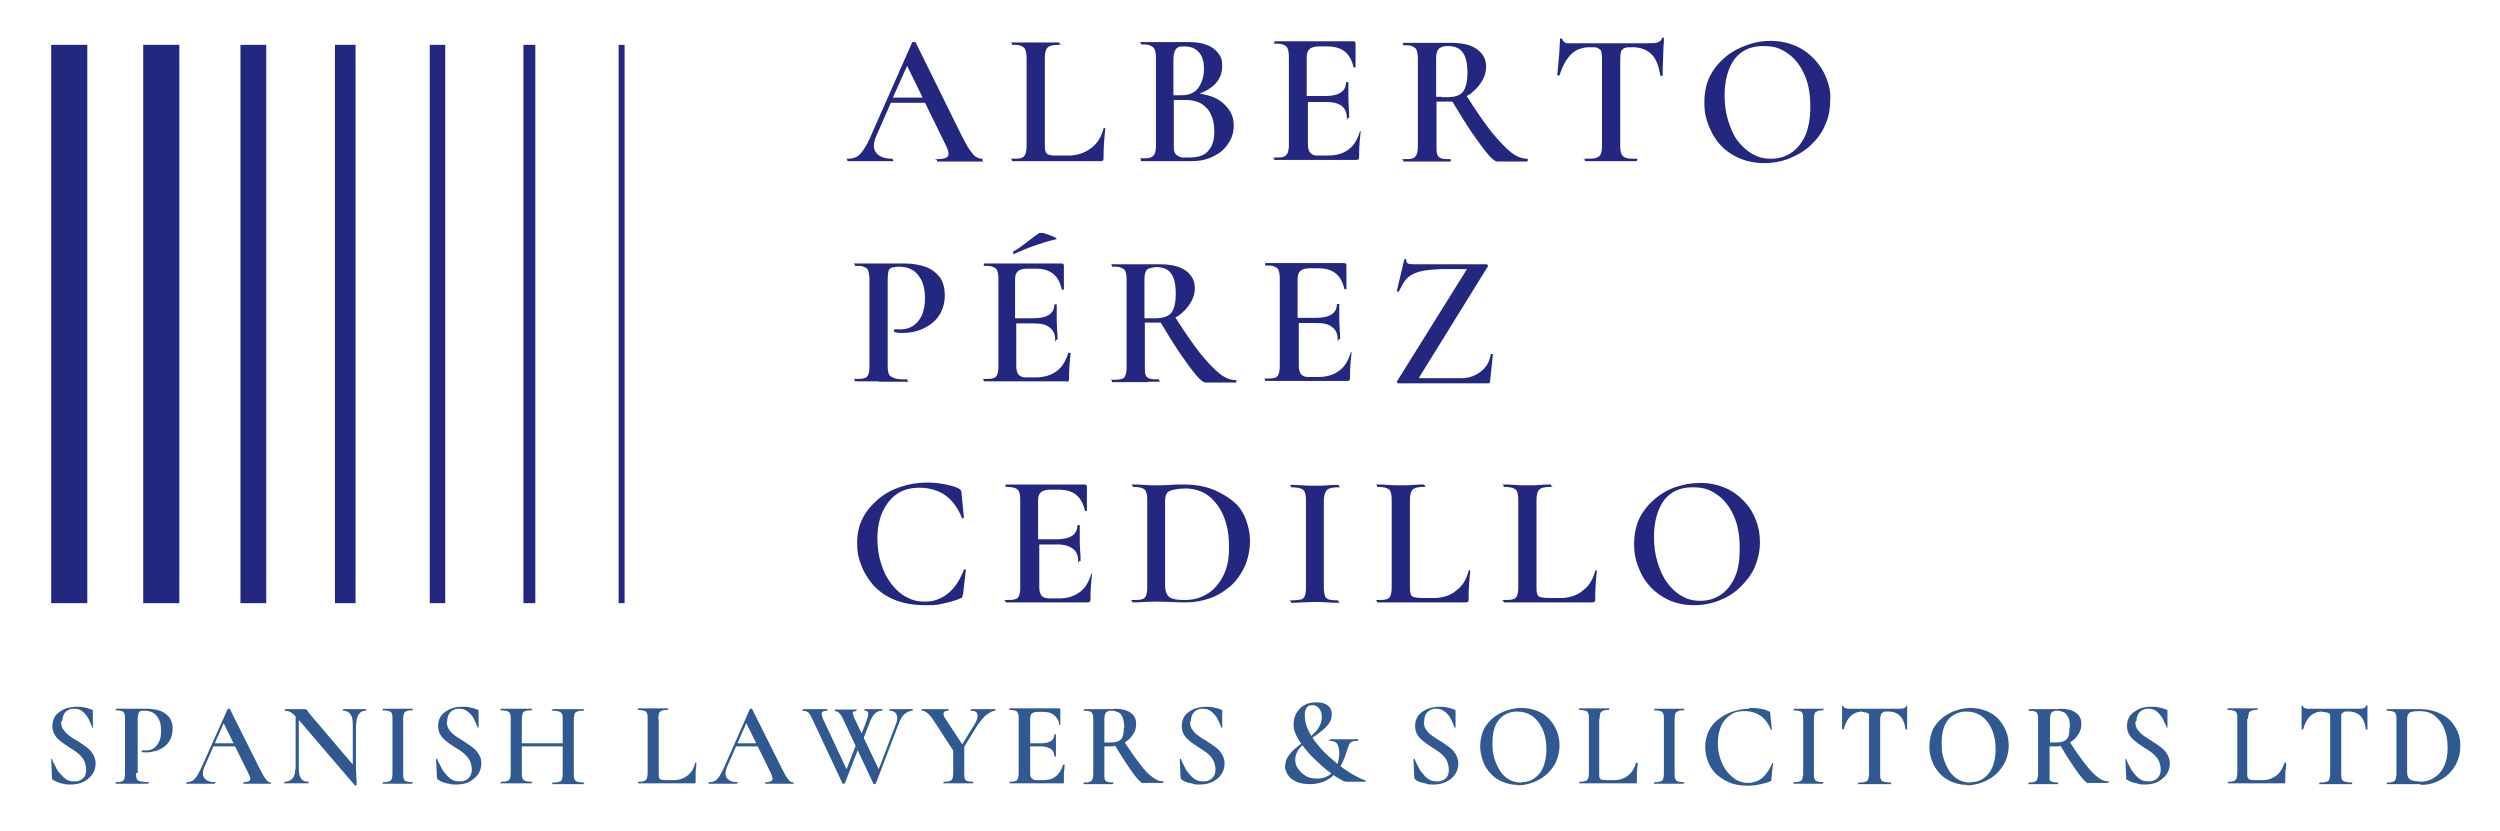 <?xml version="1.0" encoding="UTF-8"?> <svg xmlns="http://www.w3.org/2000/svg" id="Layer_1" viewBox="0 0 630 209.3"><defs><style>.cls-1{fill:#242780;}.cls-1,.cls-2,.cls-3{stroke-width:0px;}.cls-2{fill:#315991;}.cls-3{fill:#30598f;}</style></defs><path class="cls-1" d="M247.5,40c-.6,0-1.1-.2-1.6-.5s-1-1-1.6-1.8c-.6-.9-1.2-2.1-2-3.6l-11.6-23.5h-.8l-10.2,23.1c-.7,1.7-1.4,3-2,3.9s-1.2,1.6-1.8,1.9-1.4.5-2.2.5-.2,0-.2.3.1.3.2.3h11.1c.9,0,.2,0,.2-.3s-.1-.3-.2-.3c-1.9,0-3.2-.5-4-1.5s-.8-2.5.1-4.4l3.6-8.2h8.6l5.1,10.4c.8,1.5,1,2.5.7,3s-1.1.8-2.6.8-.2,0-.2.3.1.3.2.3h11.1c.9,0,.2,0,.2-.3s0-.4-.1-.4h0ZM225,24.6l3.6-8,3.9,8h-7.5Z"></path><path class="cls-1" d="M278.4,32.3h-.3c-.5,2.1-1.5,3.8-3.1,5s-3.5,1.9-5.7,1.9h-2.9c-.9,0-1.5,0-2-.2-.4,0-.8-.4-.9-.8-.2-.4-.2-1-.2-1.8V14.7c0-.9.1-1.6.3-2.1.2-.5.5-.8,1-1s1.3-.3,2.3-.3.1,0,.1-.3,0-.3-.1-.3h-11.8c-.8,0-.1,0-.1.3s0,.3.1.3c1,0,1.8,0,2.3.3s.9.5,1,1c.2.5.3,1.2.3,2.1v22c0,.9-.1,1.6-.3,2.1-.2.5-.5.8-1,1s-1.3.2-2.3.2-.1,0-.1.3,0,.3.1.3h22.3c.5,0,.7-.2.7-.7,0-1.2,0-2.5.1-3.8s.2-2.6.3-3.5c.1-.3.1-.4,0-.4h0l-.1.1Z"></path><path class="cls-1" d="M287.6,40.6h12.8c2,0,3.8-.4,5.4-1.2s2.8-1.8,3.7-3.2c.9-1.3,1.4-2.8,1.4-4.5s-.4-3-1.3-4.2-2-2.2-3.6-2.9c-1.1-.5-2.4-.8-3.7-1,1.5-.6,2.7-1.3,3.7-2.2,1.4-1.4,2-3,2-4.7s-.3-2.4-1-3.3-1.6-1.6-2.9-2.1-2.9-.7-4.8-.7h-11.7c-.8,0-.1,0-.1.3s0,.3.1.3c1,0,1.7,0,2.3.3.5.2.9.5,1.1,1s.3,1.2.3,2.1v22c0,.9-.1,1.6-.3,2.1-.2.5-.6.8-1.1,1s-1.3.2-2.3.2-.1,0-.1.3,0,.2,0,.2h0v.2s.1,0,.1,0ZM304.2,27.3c1.2,1.5,1.8,3.4,1.8,5.8s-.5,3.7-1.5,4.9c-1,1.2-2.6,1.7-4.9,1.7s-1.9,0-2.5-.3c-.5-.2-.9-.5-1.1-1-.2-.4-.2-1-.2-1.7v-11.5h2.9c2.5,0,4.3.7,5.5,2.2h0v-.1ZM296.1,12.8c.2-.4.4-.7.8-.9s.9-.2,1.5-.2c1.1,0,2.1.2,2.8.7.7.4,1.3,1.1,1.7,2,.4.9.5,1.9.5,3,0,1.8-.5,3.4-1.4,4.7s-2.4,1.9-4.3,1.9h-2v-9c0-1.1.2-1.8.4-2.2h0Z"></path><path class="cls-1" d="M343,33.1h-.3c-.6,2-1.5,3.6-2.9,4.6-1.3,1-3.1,1.5-5.2,1.5h-2.3c-.7,0-1.2,0-1.6-.3s-.7-.5-.8-.9c-.2-.4-.3-1-.3-1.6v-10.7h4.5c1.8,0,3.1.3,4,1s1.3,1.7,1.3,3,.1,0,.3,0h.3c0-.9,0-1.7-.1-2.5,0-.7-.1-1.5-.1-2.3v-4.2h-.6c0,1.1-.4,2-1.3,2.6s-2.2.9-4,.9h-4.6v-9.7c0-.7.1-1.2.3-1.6.2-.4.5-.7,1-.9s1.1-.3,1.9-.3h2c1.8,0,3.3.4,4.4,1.3s1.8,2.2,2.2,4h.5v-6.2c-.1-.3-.3-.4-.6-.4h-19.8s-.1,0-.1.3,0,.3.1.3c1,0,1.8,0,2.3.3s.9.5,1,1c.2.5.3,1.2.3,2.1v22c0,.9-.1,1.6-.3,2.1-.2.5-.5.8-1,1s-1.3.2-2.3.2-.1,0-.1.3,0,.3.1.3h20.6c.5,0,.7-.2.7-.7,0-1,0-2.2.1-3.4s.2-2.3.3-3.2c.4,0,.3,0,0,0h.1v.1Z"></path><path class="cls-1" d="M384.9,40.6s.1,0,.1-.3,0-.3-.1-.3c-1.3,0-2.7-.5-4.1-1.6s-3-2.8-4.9-5.1c-1.8-2.3-3.9-5.3-6.3-9.1.6-.3,1.2-.7,1.7-1.2,1-.8,1.7-1.8,2.3-2.8.6-1.1.9-2.2.9-3.4,0-1.9-.8-3.3-2.3-4.4s-3.7-1.6-6.5-1.6h-12c-.8,0-.1,0-.1.3s0,.3.1.3c1,0,1.8,0,2.3.3s.9.5,1,1c.2.5.3,1.2.3,2.1v22c0,.9-.1,1.6-.3,2.1-.2.5-.5.8-1,1s-1.3.2-2.3.2-.1,0-.1.3,0,.3.1.3h11.8s.1,0,.1-.3,0-.3-.1-.3c-1,0-1.8,0-2.3-.2s-.9-.5-1-1c-.2-.5-.2-1.2-.2-2.1v-11.2h4c1.8,3,3.4,5.6,4.9,7.8,1.6,2.3,2.9,4.1,4,5.4s1.9,1.9,2.4,1.9h7.6v-.1ZM363.3,24.4h-1.4v-9.5c0-.9.1-1.5.3-2,.2-.5.5-.8,1-1,.4-.2,1-.3,1.8-.3s1.8.2,2.5.6,1.3,1.1,1.7,2.1.6,2.4.6,4.2-.4,3.8-1.2,4.7-2.1,1.3-4,1.3h-1.3v-.1Z"></path><path class="cls-1" d="M412.6,40.3c0-.2,0-.3-.1-.3-1.2,0-2.1,0-2.7-.2s-1-.5-1.2-1-.3-1.2-.3-2.1V14.8c0-.8.1-1.4.2-1.8s.5-.7.9-.9,1.1-.2,2-.2c2,0,3.5.6,4.7,1.7s1.9,2.9,2.3,5.5h.6v-1.8c0-.8.1-1.7.1-2.7s.1-1.9.1-2.8c.1-.9.1-1.6.1-2.1s-.1-.2-.2-.2-.2,0-.3.2c-.2.5-.5.8-1.1,1s-1.5.2-2.6.2h-19.8c-.4,0-.8,0-1.1-.3s-.5-.4-.5-.7-.1-.2-.3-.2-.3,0-.3.2c0,.5,0,1.2-.1,2.1,0,.9-.1,1.8-.2,2.7s-.1,1.8-.2,2.5c-.1.8-.1,1.4-.2,1.8h.6c.7-2.3,1.7-4.1,2.9-5.3,1.2-1.2,2.8-1.8,4.7-1.8s1.5,0,2,.2c.4.2.7.4.9.8.1.4.2,1,.2,1.8v22c0,.9-.1,1.6-.3,2.1-.2.5-.6.8-1.2,1s-1.5.2-2.7.2-.1,0-.1.3,0,.3.1.3h13v-.3h.1Z"></path><path class="cls-1" d="M460.3,19.8c-.7-1.8-1.7-3.4-3-4.8-1.3-1.4-2.9-2.6-4.7-3.4-1.9-.8-4-1.3-6.3-1.3s-3.9.3-5.9,1-3.8,1.6-5.4,2.9-3,2.9-4,4.8c-1,1.9-1.5,4.2-1.5,6.8s.4,4.1,1.1,5.9c.7,1.8,1.7,3.5,3,4.9,1.3,1.4,2.9,2.5,4.8,3.3s3.9,1.2,6.2,1.2,4.4-.4,6.4-1.2,3.8-1.9,5.3-3.3,2.8-3.1,3.6-5c.9-1.9,1.3-4,1.3-6.2.2-1.9-.2-3.7-.9-5.6h0ZM455,34c-.9,2-2.1,3.5-3.6,4.5s-3.2,1.5-5.1,1.5-3.3-.4-4.7-1.2-2.6-1.9-3.7-3.3-1.8-3.2-2.4-5.1-.9-4.1-.9-6.3c0-3.9.9-7,2.5-9.2,1.7-2.2,4.1-3.3,7.2-3.3s4.6.7,6.4,2,3.1,3.1,4.1,5.4c1,2.3,1.4,4.9,1.4,7.8s-.4,5.2-1.2,7.2h0Z"></path><path class="cls-1" d="M221.4,96.2h7.2c1,0,.1,0,.1-.3s-.1-.3-.1-.3c-1.4,0-2.5,0-3.2-.3s-1.2-.5-1.4-1-.3-1.2-.3-2.2v-21.8c0-.9.1-1.6.2-2s.4-.7.9-.9c.4,0,1-.2,1.7-.2,1.4,0,2.6.3,3.5.9,1,.6,1.7,1.5,2.3,2.7.5,1.2.8,2.6.8,4.3s-.3,3.2-.8,4.4c-.6,1.2-1.3,2-2.2,2.6s-1.9.9-2.9.9-.5,0-.8,0h-.9c-.3,0-.2,0-.2.3s0,.3.1.4c.4,0,.8.2,1.2.2h1.1c1.2,0,2.5-.2,3.7-.6s2.4-1,3.4-1.8c1-.8,1.9-1.8,2.4-3,.6-1.2.9-2.6.9-4.3-.1-1.9-.5-3.4-1.4-4.5s-2.1-2-3.6-2.5-3.2-.8-5.2-.8h-12.4c-.8,0-.1,0-.1.3s.1.3.1.3c1.1,0,1.8,0,2.3.3.5.2.9.5,1,.9s.3,1.2.3,2.1v22c0,.9-.1,1.6-.3,2.1s-.5.8-1,.9c-.5.2-1.3.2-2.3.2s-.1,0-.1.3.1.3.1.3h5.9v.1Z"></path><path class="cls-1" d="M255.5,64c1.6-.7,3.2-1.4,4.9-2s3.5-1.2,5.7-1.7c.3,0,.2-.2-.1-.4-.4-.2-.8-.4-1.4-.6s-1.2-.4-1.7-.6h-1c-1,.7-2.1,1.5-3.1,2.3s-2.2,1.7-3.5,2.4v.3c.1.3.1.4.2.4h0v-.1Z"></path><path class="cls-1" d="M269.4,95.5c0-1.1,0-2.2.1-3.4s.2-2.3.3-3.2h-.6c-.6,2-1.5,3.6-2.9,4.6-1.3,1-3.1,1.6-5.2,1.6h-2.3c-.7,0-1.2,0-1.6-.3-.4-.2-.7-.5-.8-.9-.2-.4-.3-1-.3-1.6v-10.8h4.5c1.8,0,3.1.3,4,1.1.9.7,1.3,1.7,1.3,3s.1,0,.3,0h.3c0-.9,0-1.7-.1-2.4,0-.7-.1-1.5-.1-2.3v-4.2h-.6c0,1.1-.4,2-1.3,2.6s-2.2.9-4,.9h-4.6v-9.7c0-.7.1-1.2.3-1.6.2-.4.5-.7,1-.9.5-.2,1.1-.3,1.9-.3h2c1.8,0,3.3.4,4.4,1.3s1.8,2.2,2.2,4h.5v-6.2c-.1-.3-.3-.4-.6-.4h-19.5s-.1.1-.1.3,0,.3.1.3c1,0,1.8,0,2.3.3.5.2.9.5,1,.9.2.5.3,1.2.3,2.1v22c0,.9-.1,1.6-.3,2.1-.2.5-.5.8-1,.9-.5.2-1.3.2-2.3.2s-.1,0-.1.3,0,.3.1.3h20.6c.5.2.8,0,.8-.6h0Z"></path><path class="cls-1" d="M289.3,96.2h2.7c.8,0,.1,0,.1-.3s0-.3-.1-.3c-1,0-1.8,0-2.3-.2s-.9-.5-1-.9c-.2-.5-.2-1.2-.2-2.1v-11.1h4c1.8,3,3.4,5.6,4.9,7.8,1.6,2.3,2.9,4.1,4,5.4s1.9,1.9,2.4,1.9h7.7s.1-.1.1-.3,0-.3-.1-.3c-1.3,0-2.7-.5-4.1-1.6s-3-2.8-4.9-5.1c-1.8-2.3-3.9-5.3-6.3-9.1.6-.3,1.2-.7,1.7-1.2,1-.8,1.7-1.8,2.3-2.8.6-1.1.9-2.2.9-3.4,0-1.9-.8-3.3-2.3-4.4s-3.7-1.6-6.5-1.6h-12c-.8,0-.1,0-.1.3s0,.3.1.3c1,0,1.8,0,2.3.3.5.2.9.5,1,.9.2.5.3,1.2.3,2.1v22c0,.9-.1,1.6-.3,2.1-.2.5-.5.8-1,.9-.5.2-1.3.2-2.3.2s-.1,0-.1.3,0,.3.1.3h9v-.1ZM288.4,70.5c0-.9.1-1.5.3-2,.2-.5.5-.8,1-.9s1-.3,1.8-.3,1.8.2,2.5.6,1.3,1.1,1.7,2.1.6,2.4.6,4.2-.4,3.8-1.2,4.7-2.1,1.3-4,1.3-.8,0-1.3,0h-1.4v-9.5h0s0-.2,0-.2Z"></path><path class="cls-1" d="M340.7,88.8h-.3c-.6,2-1.5,3.6-2.9,4.6-1.3,1-3.1,1.6-5.2,1.6h-2.3c-.7,0-1.2,0-1.6-.3-.4-.2-.7-.5-.8-.9-.2-.4-.3-1-.3-1.6v-10.8h4.5c1.8,0,3.1.3,4,1.1.9.7,1.3,1.7,1.3,3s.1,0,.3,0h.3c0-.9,0-1.7-.1-2.4,0-.7-.1-1.5-.1-2.3v-4.2h-.6c0,1.1-.4,2-1.3,2.6s-2.2.9-4,.9h-4.6v-9.7c0-.7.1-1.2.3-1.6.2-.4.5-.7,1-.9.5-.2,1.1-.3,1.9-.3h2c1.8,0,3.3.4,4.4,1.3s1.8,2.2,2.2,4h.5v-6.2c-.1-.3-.3-.4-.6-.4h-19.8s-.1,0-.1.3,0,.3.1.3c1,0,1.8,0,2.3.3.5.2.9.5,1,.9.2.5.3,1.2.3,2.1v22c0,.9-.1,1.6-.3,2.1-.2.5-.5.8-1,.9-.5.2-1.3.2-2.3.2s-.1,0-.1.3,0,.3.1.3h20.6c.5,0,.7-.2.7-.7,0-1.1,0-2.2.1-3.4s.2-2.3.3-3.2c.4,0,.3,0,.1,0h0v.1Z"></path><path class="cls-1" d="M376,89.2h-.3c-.2,1.2-.6,2.3-1.3,3.2-.7.9-1.6,1.6-2.6,2.1s-2.2.8-3.4.8h-10.8s0-.2.1-.3l17.2-27.8c.1,0,.1-.2,0-.4-.1-.2-.2-.2-.4-.2h-17.4c-1.2,0-2,0-2.3-.2-.4-.2-.5-.5-.4-1.1h-.5l-1.9,8,.2.2h.3c.5-1.1,1-2,1.5-2.7s1.2-1.3,2-1.7,1.7-.7,2.9-.9,2.6-.3,4.3-.4h6c2.3,0,.4,0,.4,0,0,0,0,.2-.1.3l-17.4,27.9c-.1,0-.1.3,0,.4s.2.2.3.2h22.7c.2,0,.3,0,.3-.2s.1-.2.1-.3l.7-6.6c0-.2,0-.3-.2-.3h0Z"></path><path class="cls-1" d="M243.2,143.5c-.2-.1-.3,0-.3.1-1.1,2.8-2.5,4.8-4.2,6.1s-3.5,1.9-5.6,1.9-3.3-.4-4.8-1.2-2.7-2-3.8-3.4c-1.1-1.5-1.9-3.1-2.5-5.1-.6-1.9-.9-4-.9-6.2s.4-4.8,1.3-6.7,2-3.4,3.6-4.5,3.5-1.6,5.7-1.6,4.7.6,6.5,1.9c1.8,1.3,3.2,3.2,4.2,5.7.1.1.2.2.3.1s.2-.1.2-.2l-.6-6.2c0-.4-.1-.6-.2-.7-.1-.1-.3-.3-.5-.4-.9-.5-2.2-.8-3.7-1.1s-3-.4-4.4-.4c-2.3,0-4.5.4-6.6,1.1s-4,1.7-5.6,3.1-3,2.9-3.9,4.8c-1,1.9-1.4,4-1.4,6.3s.3,3.6,1,5.4c.6,1.8,1.7,3.5,3,5.1,1.4,1.5,3.1,2.8,5.3,3.7s4.8,1.4,7.9,1.4,2.9-.1,4.4-.4c1.5-.3,3-.7,4.4-1.3.3-.1.5-.2.5-.4s.1-.4.2-.7l.7-6.1s0-.1-.2-.1h0Z"></path><path class="cls-1" d="M275.3,144.5c-.2,0-.3,0-.3.1-.6,2-1.5,3.6-2.9,4.6-1.3,1-3.1,1.6-5.2,1.6h-2.3c-.7,0-1.2-.1-1.6-.3s-.7-.5-.8-.9c-.2-.4-.3-1-.3-1.6v-10.8h4.5c1.8,0,3.1.4,4,1.1s1.3,1.7,1.3,3,.1.1.3.1.3,0,.3-.1c0-.9,0-1.7-.1-2.4,0-.7-.1-1.5-.1-2.3v-4.2c0-.1-.1-.1-.3-.1s-.3.1-.3.1c0,1.1-.4,2-1.3,2.6s-2.2.9-4,.9h-4.6v-9.7c0-.7.1-1.2.3-1.6s.5-.7,1-.9,1.1-.3,1.9-.3h2c1.8,0,3.3.4,4.4,1.3,1.1.9,1.8,2.2,2.2,4,.1.1.2.1.3.1.2,0,.2-.1.2-.1v-6.2c-.1-.3-.3-.4-.6-.4h-19.8c-.1,0-.1.1-.1.3s0,.3.1.3c1,0,1.8.1,2.3.3s.9.5,1,.9c.2.5.3,1.1.3,2.1v22c0,.9-.1,1.6-.3,2.1-.2.5-.5.8-1,.9-.5.2-1.3.2-2.3.2s-.1.1-.1.3,0,.3.1.3h20.6c.5,0,.7-.2.7-.7,0-1.1,0-2.2.1-3.4s.2-2.3.3-3.2q.13,0,0,0h.1Z"></path><path class="cls-1" d="M307.1,124c-2.5-1.3-5.4-1.9-8.7-1.9s-2,0-3.4.1c-1.3.1-2.5.1-3.6.1s-2.2,0-3.2-.1-1.9-.1-2.7-.1-.1.1-.1.3,0,.3.1.3c1,0,1.8.1,2.3.3s.9.5,1,.9c.2.5.3,1.1.3,2.1v22c0,.9-.1,1.6-.3,2.1-.2.5-.5.8-1,.9-.5.2-1.3.2-2.4.2s-.1.1-.1.3,0,.3.1.3c.8,0,1.7,0,2.7-.1,1,0,2.1-.1,3.2-.1s2.6.1,4,.1c1.5.1,2.7.1,3.7.1,2.1,0,4.1-.4,6.1-1.1,1.9-.7,3.6-1.8,5.1-3.1,1.5-1.4,2.6-3,3.5-4.9.8-1.9,1.3-4.1,1.3-6.4s-.7-5.2-2-7.4-3.4-3.6-5.9-4.9h0ZM308.3,145c-1,2-2.3,3.6-4,4.6-1.7,1.1-3.6,1.6-5.8,1.6s-3.4-.3-4-.9-.9-1.5-.9-2.7v-21.4c0-1.3.4-2.2,1.2-2.5s2.1-.6,4-.6,4.2.6,5.8,1.9c1.6,1.3,2.9,3,3.8,5.2s1.3,4.7,1.3,7.4c.1,2.9-.4,5.4-1.4,7.4h0Z"></path><path class="cls-1" d="M334,124.1c.2-.5.5-.8,1-1s1.3-.3,2.3-.3.1-.1.1-.3,0-.3-.1-.3c-.8,0-1.7,0-2.7.1s-2.1.1-3.3.1-2.2,0-3.2-.1-1.9-.1-2.7-.1-.1.1-.1.3,0,.3.1.3c1,0,1.8.1,2.4.3.5.2.9.5,1,.9.2.5.3,1.1.3,2.1v22c0,.9-.1,1.6-.3,2.1-.2.5-.5.8-1.1.9s-1.3.2-2.3.2-.1.1-.1.3,0,.3.1.3c.8,0,1.7,0,2.7-.1,1,0,2-.1,3.2-.1s2.2,0,3.2.1,1.9.1,2.7.1.1-.1.1-.3,0-.3-.1-.3c-1,0-1.8-.1-2.3-.2-.5-.2-.9-.5-1-.9s-.3-1.2-.3-2.1v-21.9c0-1,.2-1.7.4-2.1h0Z"></path><path class="cls-1" d="M370.4,143.7c-.1,0-.2,0-.3.1-.5,2.1-1.5,3.8-3.1,5-1.5,1.3-3.5,1.9-5.7,1.9h-2.9c-.9,0-1.5-.1-2-.2s-.8-.4-.9-.8c-.2-.4-.2-1-.2-1.8v-21.8c0-.9.1-1.6.3-2.1.2-.5.5-.8,1-1s1.3-.3,2.3-.3.1-.1.1-.3,0-.3-.1-.3c-.8,0-1.6,0-2.6.1s-2.1.1-3.3.1-2.2,0-3.2-.1-1.9-.1-2.7-.1-.1.1-.1.3,0,.3.1.3c1,0,1.8.1,2.3.3s.9.5,1,.9c.2.5.3,1.1.3,2.1v22c0,.9-.1,1.6-.3,2.1-.2.5-.5.8-1,.9-.5.2-1.3.2-2.3.2s-.1.1-.1.3,0,.3.1.3h22.3c.5,0,.7-.2.7-.7,0-1.2,0-2.4.1-3.8s.2-2.6.3-3.5c.1,0,0,0,0,0h0l-.1-.1Z"></path><path class="cls-1" d="M402.3,143.7c-.1,0-.2,0-.3.1-.5,2.1-1.5,3.8-3.1,5-1.5,1.3-3.5,1.9-5.7,1.9h-2.9c-.9,0-1.5-.1-2-.2s-.8-.4-.9-.8c-.2-.4-.2-1-.2-1.8v-21.8c0-.9.1-1.6.3-2.1.2-.5.5-.8,1-1s1.3-.3,2.3-.3.1-.1.1-.3,0-.3-.1-.3c-.8,0-1.6,0-2.6.1s-2.1.1-3.3.1-2.2,0-3.2-.1-1.9-.1-2.7-.1-.1.1-.1.3,0,.3.1.3c1,0,1.8.1,2.3.3s.9.5,1,.9c.2.5.3,1.1.3,2.1v22c0,.9-.1,1.6-.3,2.1-.2.5-.5.8-1,.9-.5.2-1.3.2-2.3.2s-.1.1-.1.3,0,.3.1.3h22.3c.5,0,.7-.2.7-.7,0-1.2,0-2.4.1-3.8s.2-2.6.3-3.5h0l-.1-.1Z"></path><path class="cls-1" d="M439.6,126.4c-1.3-1.4-2.9-2.6-4.7-3.4-1.9-.8-4-1.3-6.3-1.3s-3.9.3-5.9.9c-2,.6-3.8,1.6-5.4,2.9s-3,2.9-4,4.8c-1,1.9-1.5,4.2-1.5,6.8s.4,4.1,1.1,5.9c.7,1.9,1.7,3.5,3,4.9s2.9,2.5,4.8,3.4c1.9.8,3.9,1.2,6.2,1.2s4.4-.4,6.4-1.2,3.8-1.9,5.3-3.4,2.8-3.1,3.6-5,1.3-4,1.3-6.2-.3-3.8-1-5.6c-.6-1.7-1.6-3.3-2.9-4.7h0ZM437.2,145.4c-.9,2-2.1,3.5-3.6,4.5s-3.2,1.5-5.1,1.5-3.3-.4-4.7-1.2-2.6-1.9-3.7-3.4-1.8-3.2-2.4-5.1-.9-4.1-.9-6.4c0-3.9.9-6.9,2.5-9.2,1.7-2.2,4.1-3.3,7.2-3.3s4.6.7,6.4,2,3.1,3.1,4.1,5.4c1,2.3,1.4,4.9,1.4,7.9s-.3,5.3-1.2,7.3h0Z"></path><rect class="cls-1" x="155.9" y="11.3" width="1.5" height="140.7"></rect><rect class="cls-1" x="108.3" y="11.3" width="3.9" height="140.7"></rect><rect class="cls-1" x="131.9" y="11.3" width="3" height="140.7"></rect><rect class="cls-1" x="60.6" y="11.3" width="6.5" height="140.7"></rect><rect class="cls-1" x="84.4" y="11.3" width="5.2" height="140.7"></rect><rect class="cls-1" x="12.9" y="11.3" width="9.1" height="140.7"></rect><rect class="cls-1" x="36.1" y="11.3" width="9.1" height="140.7"></rect><path class="cls-2" d="M15.4,181.9c0,.8.2,1.5.6,2,.4.6.9,1.1,1.5,1.5.6.5,1.3.9,2,1.3.8.5,1.5,1,2.2,1.5s1.3,1.1,1.7,1.8.7,1.5.7,2.4-.3,2-.8,2.7-1.3,1.4-2.2,1.9c-1,.5-2.1.7-3.3.7s-1.1,0-1.7-.2c-.6,0-1.1-.2-1.6-.4s-.9-.4-1.2-.6c0,0,0-.1-.2-.2v-.4l-.2-4.5v-.2s.2,0,.2.1c.2.6.5,1.2.9,1.9.3.7.7,1.3,1.2,1.8s.9,1,1.5,1.4,1.2.5,2,.5,1,0,1.5-.3c.5-.2.8-.5,1.1-.9.3-.5.4-1.1.4-1.8s-.2-1.7-.6-2.4-1-1.3-1.6-1.8c-.7-.5-1.4-1-2.1-1.4-.7-.5-1.4-.9-2-1.4s-1.2-1-1.6-1.7c-.4-.6-.6-1.4-.6-2.3s.3-2,.9-2.7,1.4-1.2,2.3-1.6c.9-.3,1.9-.5,2.9-.5s1.3,0,2,.2c.7.1,1.3.3,1.7.5.2,0,.3.1.4.2v4.3h0c0,.1-.2.1-.2.1,0-.3-.2-.7-.4-1.2s-.5-1.1-.8-1.6c-.4-.5-.8-1-1.3-1.4s-1.2-.6-2-.6-1.1.1-1.6.4c-.4.2-.8.6-1,1s-.4,1-.4,1.6l-.3.3h0Z"></path><path class="cls-2" d="M34.3,194.9c0,.6,0,1.1.2,1.4,0,.3.4.5.9.6s1.1.2,2,.2,0,0,0,.2v.2h-8.2c-.5,0,0,0,0-.2v-.2c.7,0,1.1,0,1.5-.2.3,0,.5-.3.6-.6s.2-.7.2-1.3v-13.9c0-.6,0-1-.2-1.3,0-.3-.3-.5-.6-.6s-.8-.2-1.5-.2,0,0,0-.2v-.2h7.8c1.2,0,2.3.2,3.3.5.9.3,1.7.9,2.3,1.6.6.7.9,1.7.9,2.8s-.2,1.9-.5,2.7c-.4.8-.9,1.4-1.5,1.9-.7.5-1.4.9-2.1,1.1-.8.2-1.6.4-2.3.4h-.7c-.2,0-.5,0-.7-.1v-.2c0-.13.07-.2.2-.2h1c.7,0,1.3-.2,1.8-.5.6-.4,1-.9,1.4-1.7s.5-1.7.5-2.8-.2-2-.5-2.7-.8-1.3-1.4-1.7c-.6-.4-1.4-.6-2.2-.6s-.8,0-1.1.1-.4.3-.5.6-.2.7-.2,1.3v13.7h-.4v.1Z"></path><path class="cls-2" d="M68.3,197.1v.4h-6.9c-.6,0,0,0,0-.2v-.2c.9,0,1.4-.2,1.6-.5s0-.9-.5-1.9l-6.3-12.8,1.2-2-5.9,13.4c-.5,1.2-.5,2.1,0,2.8.5.6,1.3,1,2.5,1s.2,0,.2.2,0,.2-.2.2h-7c-.7,0,0,0,0-.2v-.2c.5,0,1-.1,1.4-.3s.8-.6,1.2-1.2c.4-.6.8-1.4,1.3-2.5l6.5-14.5h.3c.13,0,.2,0,.2,0l7.4,14.8c.5,1,.9,1.7,1.2,2.3.4.6.7.9,1,1.2s.7.3,1,.3h-.2v-.1ZM53.5,188.1l.5-.8h6.2l.2.8s-6.9,0-6.9,0Z"></path><path class="cls-2" d="M89.7,197.9h0c0,.1-.2.1-.2.1l-14.4-16.8c-.7-.8-1.3-1.4-1.8-1.7s-1-.4-1.5-.4,0,0,0-.2v-.2h5c.2,0,.5.1.6.3s.4.6.9,1.2l11.4,13.4.2,4.2h0l-.2.1ZM74.5,193.8v-14.4h.8v14.4c0,1.1.2,1.9.6,2.4.4.6,1,.8,1.8.8s0,0,0,.2v.2h-6c-.5,0,0,0,0-.2v-.2c.9,0,1.5-.3,2-.8.5-.6.7-1.4.7-2.4h.1ZM89.7,182.4v15.5l-.8-.9v-14.6c0-1.1-.2-1.9-.6-2.4-.4-.6-1-.9-1.8-.9s0,0,0-.2v-.2h5.7c.4,0,0,0,0,.2v.2c-.8,0-1.4.3-1.8.9-.4.6-.6,1.4-.6,2.4h-.1Z"></path><path class="cls-2" d="M101.6,195c0,.6,0,1,.2,1.3,0,.3.3.5.6.6.3.1.8.2,1.5.2s0,0,0,.2v.2h-7.4c-.5,0,0,0,0-.2v-.2c.6,0,1.1,0,1.5-.2.3,0,.6-.3.7-.6s.2-.7.2-1.3v-13.9c0-.6,0-1-.2-1.3,0-.3-.3-.5-.7-.6s-.8-.2-1.5-.2,0,0,0-.2v-.2h7.5c.5,0,0,0,0,.2v.2c-.6,0-1.1,0-1.5.2-.3.1-.6.3-.7.6s-.2.7-.2,1.3v13.8h0v.1Z"></path><path class="cls-2" d="M112.6,181.9c0,.8.2,1.5.6,2,.4.6.9,1.1,1.5,1.5s1.3.9,2,1.3c.8.5,1.5,1,2.2,1.5s1.3,1.1,1.7,1.8c.5.7.7,1.5.7,2.4s-.3,2-.8,2.7-1.3,1.4-2.2,1.9c-1,.5-2.1.7-3.3.7s-1.1,0-1.7-.2c-.6,0-1.1-.2-1.7-.4-.5-.2-.9-.4-1.2-.6l-.2-.2s0-.2-.1-.4l-.2-4.5s0-.2.1-.2.2,0,.2.1c.2.6.5,1.2.9,1.9.3.7.7,1.3,1.2,1.8.4.6.9,1,1.5,1.4s1.2.5,2,.5,1,0,1.5-.3c.5-.2.8-.5,1.1-.9.3-.5.5-1.1.5-1.8s-.2-1.7-.6-2.4c-.4-.7-1-1.3-1.6-1.8-.7-.5-1.3-1-2.1-1.4-.7-.5-1.4-.9-2-1.4s-1.2-1-1.6-1.7c-.4-.6-.6-1.4-.6-2.3s.3-2,.9-2.7,1.4-1.2,2.3-1.6,1.9-.5,2.9-.5,1.3,0,2,.2c.7.1,1.3.3,1.7.5.2,0,.3.1.4.2v4.3h0c0,.1-.2.1-.2.1-.1-.3-.3-.7-.5-1.2s-.5-1.1-.8-1.6c-.4-.5-.8-1-1.4-1.4-.5-.4-1.2-.6-2-.6s-1.1.1-1.6.4c-.4.2-.8.6-1,1s-.4,1-.4,1.6v.3h-.1Z"></path><path class="cls-2" d="M128.7,195v-13.9c0-.6,0-1-.2-1.3-.1-.3-.4-.5-.7-.6s-.9-.2-1.6-.2,0,0,0-.2v-.2h7.8c.6,0,0,0,0,.2v.2c-.7,0-1.3,0-1.6.2-.4.1-.6.3-.7.6s-.2.7-.2,1.3v13.8c0,.6,0,1,.2,1.3.1.3.4.5.7.6.4.1.9.2,1.6.2s0,0,0,.2v.2h-7.8c-.5,0,0,0,0-.2v-.2c.7,0,1.2,0,1.6-.2.3,0,.6-.3.7-.6.1-.3.2-.7.2-1.3h0v.1ZM130,188.1v-.8h13.1v.8h-13.1ZM141.8,181.2c0-.6,0-1-.2-1.3-.1-.3-.4-.5-.7-.6s-.9-.2-1.7-.2,0,0,0-.2v-.2h7.9c.5,0,0,0,0,.2v.2c-.7,0-1.2,0-1.6.2-.4.1-.6.3-.7.6-.1.3-.2.7-.2,1.3v13.9c0,.6,0,1,.2,1.3.1.3.4.5.7.6s.9.2,1.6.2,0,0,0,.2v.2h-7.9c-.5,0,0,0,0-.2v-.2c.7,0,1.3,0,1.7-.2.4,0,.6-.3.7-.6.1-.3.2-.7.2-1.3v-13.8h0v-.1Z"></path><path class="cls-2" d="M166,181.2v13.7c0,.5,0,.9.1,1.1,0,.3.3.4.6.5.3,0,.7.1,1.2.1h1.8c1.4,0,2.6-.4,3.6-1.2s1.6-1.9,1.9-3.2h.2s.1,0,.1.1c0,.6-.1,1.4-.2,2.2v2.4c0,.7-.1.5-.5.5h-14v-.4c.6,0,1.1,0,1.5-.2.3,0,.5-.3.7-.6.1-.3.2-.7.2-1.3v-13.9c0-.6,0-1-.2-1.3-.1-.3-.3-.5-.7-.6s-.8-.2-1.5-.2,0,0,0-.2v-.2h7.5c.5,0,0,0,0,.2v.2c-.6,0-1.1,0-1.5.2s-.6.3-.7.6c-.1.3-.2.7-.2,1.3v.2h.1Z"></path><path class="cls-2" d="M199.9,197.1s.1,0,.1.2,0,.2-.1.2h-6.9c-.6,0-.1,0-.1-.2s0-.2.1-.2c.9,0,1.4-.2,1.6-.5.2-.3,0-.9-.4-1.9l-6.3-12.8,1.2-2-5.9,13.4c-.5,1.2-.5,2.1,0,2.8.5.6,1.3,1,2.5,1s.1,0,.1.2,0,.2-.1.2h-7c-.7,0-.1,0-.1-.2s0-.2.1-.2c.5,0,1-.1,1.4-.3s.8-.6,1.2-1.2c.4-.6.8-1.4,1.3-2.5l6.4-14.5h.5l7.4,14.8c.5,1,.9,1.7,1.2,2.3.4.6.7.9,1,1.2.3.2.7.3,1,.3h-.2v-.1ZM185,188.1l.4-.8h6.2l.2.8h-6.8,0Z"></path><path class="cls-2" d="M216.7,187.6l-3.8,9.8s-.1.1-.3.1-.3,0-.3-.1l-7.6-16.2c-.3-.6-.5-1-.7-1.3s-.4-.5-.7-.6-.6-.2-1-.2,0,0,0-.2v-.2h6.2c.3,0,0,0,0,.2v.2c-.8,0-1.3.2-1.4.5-.1.3,0,1,.5,2l6,12.8-1.2,1.9,3.6-9.4.5.8h.2v-.1ZM230,178.7v.4c-.7,0-1.4.3-2,.8s-1.1,1.3-1.5,2.4l-5.8,15.2s-.1.1-.3.1-.3,0-.3-.1l-7.6-16.2c-.3-.7-.6-1.2-1-1.6s-.7-.5-1.1-.5,0,0,0-.2v-.2h5.4c.4,0,0,0,0,.2v.2c-.6,0-.9.1-.9.4s.2,1,.7,2l6.1,12.8-1.2,1.9,5.3-13.9c.4-1,.4-1.8.1-2.4-.3-.6-.9-.9-1.7-.9s0,0,0-.2v-.2h6-.2ZM216.4,186.8l1.8-4.7c.4-1.1.6-1.8.6-2.3s-.4-.7-.9-.7,0,0,0-.2v-.2h4.4c.5,0,0,0,0,.2v.2c-.7,0-1.3.2-1.8.7s-1,1.3-1.4,2.4l-2.1,5.4-.5-.8h-.1Z"></path><path class="cls-2" d="M240.3,189.3l-4.8-7.4c-.7-1.1-1.3-1.8-1.8-2.2s-.9-.6-1.4-.6,0,0,0-.2v-.2h6.7c.3,0,0,0,0,.2v.2c-.7,0-1.1.2-1.2.5s0,.8.3,1.3l4.6,7-2.4,1.4ZM240.1,188.1l2.9-.3v7.1c0,.6,0,1,.1,1.3s.3.5.6.6c.3.1.8.2,1.5.2s0,0,0,.2v.2h-7.4c-.5,0,0,0,0-.2v-.2c.7,0,1.2,0,1.5-.2.3,0,.6-.3.7-.6s.2-.7.2-1.3v-6.9h-.1v.1ZM241.6,189l4-6.5c.6-1,.9-1.9.7-2.5-.1-.6-.7-.9-1.6-.9s0,0,0-.2v-.2h6.1c.4,0,0,0,0,.2v.2c-.4,0-.9.2-1.4.5s-1.1.7-1.6,1.3c-.5.5-1,1.2-1.5,1.9l-4.2,6.8-.6-.5h0l.1-.1Z"></path><path class="cls-2" d="M267.4,197.4h-13v-.4c.7,0,1.1,0,1.5-.2.3,0,.5-.3.6-.6s.2-.7.2-1.3v-13.9c0-.6,0-1-.2-1.3-.1-.3-.3-.5-.6-.6-.3-.1-.8-.2-1.5-.2s0,0,0-.2v-.2h12.5c.2,0,.3,0,.3.3v3.9h-.2c-.2-1.1-.7-2-1.4-2.5-.7-.6-1.6-.8-2.8-.8h-1.2c-.5,0-.9,0-1.2.2-.3.1-.5.3-.6.5s-.2.6-.2,1v13.7c0,.4,0,.8.2,1,.1.3.3.5.5.6s.6.2,1,.2h1.5c1.4,0,2.5-.3,3.3-1,.8-.6,1.4-1.6,1.8-2.9h.4c0,.6-.1,1.2-.2,2v2.2c0,.7-.1.5-.5.5h-.2,0ZM265.7,190.7c0-.8-.3-1.5-.8-1.9-.6-.4-1.4-.7-2.5-.7h-4.2v-.8h4.2c1.1,0,1.9-.2,2.5-.6.5-.4.8-.9.8-1.6s0,0,.2,0h.2v5.5c0,.5,0,0-.2,0h-.2v.1Z"></path><path class="cls-2" d="M280.8,178.6c1.8,0,3.1.3,4.1,1s1.4,1.6,1.4,2.8-.2,1.5-.5,2.2c-.4.7-.8,1.3-1.4,1.8s-1.3.9-2.1,1.2c-.8.3-1.6.5-2.4.5h-1.6v7c0,.6,0,1,.1,1.3s.3.5.6.6c.3.1.8.2,1.5.2s0,0,0,.2v.2h-7.4c-.5,0,0,0,0-.2v-.2c.7,0,1.1,0,1.5-.2.3,0,.5-.3.7-.6.1-.3.2-.7.2-1.3v-13.9c0-.6,0-1-.2-1.3-.1-.3-.3-.5-.6-.6-.3-.1-.8-.2-1.5-.2s0,0,0-.2v-.2h7.6v-.1ZM283.3,183.5c0-1.1-.1-2-.4-2.7s-.6-1.1-1.1-1.3-1-.4-1.6-.4-.8,0-1.1.2c-.3.1-.5.3-.6.6s-.2.7-.2,1.2v6h1.7c1.2,0,2-.3,2.5-.8s.7-1.5.7-3v.2h.1ZM288.1,197.4c-.3,0-.8-.4-1.5-1.2s-1.5-1.9-2.5-3.4-2.1-3.2-3.3-5.3l2.4-.8c1.6,2.5,3,4.5,4.2,6,1.1,1.5,2.2,2.6,3.1,3.2.9.7,1.7,1,2.6,1s0,0,0,.2v.2h-5v.1Z"></path><path class="cls-2" d="M299.9,181.9c0,.8.2,1.5.6,2,.4.6.9,1.1,1.5,1.5.6.5,1.3.9,2,1.3.8.5,1.5,1,2.2,1.5s1.3,1.1,1.7,1.8.7,1.5.7,2.4-.3,2-.8,2.7c-.5.8-1.3,1.4-2.2,1.9-1,.5-2.1.7-3.3.7s-1.1,0-1.7-.2-1.1-.2-1.6-.4-.9-.4-1.2-.6c0,0-.1-.1-.2-.2,0,0,0-.2-.1-.4l-.2-4.5s0-.2.1-.2.2,0,.2.1c.2.6.5,1.2.9,1.9.3.7.7,1.3,1.2,1.8.4.6.9,1,1.5,1.4s1.2.5,2,.5,1,0,1.5-.3c.5-.2.8-.5,1.1-.9s.5-1.1.5-1.8-.2-1.7-.6-2.4-1-1.3-1.6-1.8c-.7-.5-1.4-1-2.1-1.4-.7-.5-1.4-.9-2-1.4s-1.2-1-1.6-1.7c-.4-.6-.6-1.4-.6-2.3s.3-2,.9-2.7,1.4-1.2,2.3-1.6c.9-.3,1.9-.5,2.9-.5s1.3,0,2,.2c.7.1,1.3.3,1.7.5.2,0,.3.1.4.2v4.3h0c0,.1-.2.1-.2.1-.1-.3-.3-.7-.5-1.2s-.5-1.1-.8-1.6c-.4-.5-.8-1-1.4-1.4-.5-.4-1.2-.6-2-.6s-1.1.1-1.6.4c-.4.2-.8.6-1,1s-.4,1-.4,1.6l-.2.3h0Z"></path><path class="cls-2" d="M358.8,181.9c0,.8.2,1.5.6,2,.4.6.9,1.1,1.5,1.5s1.3.9,2,1.3c.8.5,1.5,1,2.2,1.5s1.3,1.1,1.7,1.8.7,1.5.7,2.4-.3,2-.8,2.7c-.5.8-1.3,1.4-2.2,1.9-1,.5-2.1.7-3.3.7s-1.1,0-1.7-.2-1.1-.2-1.6-.4-.9-.4-1.2-.6c0,0-.1-.1-.2-.2,0,0,0-.2-.1-.4l-.2-4.5s0-.2.1-.2.2,0,.2.1c.2.6.5,1.2.9,1.9.3.7.7,1.3,1.2,1.8.4.6.9,1,1.5,1.4s1.2.5,2,.5,1,0,1.5-.3c.5-.2.8-.5,1.1-.9.3-.5.4-1.1.4-1.8s-.2-1.7-.6-2.4-1-1.3-1.6-1.8c-.7-.5-1.4-1-2.1-1.4-.7-.5-1.4-.9-2-1.4s-1.2-1-1.6-1.7c-.4-.6-.6-1.4-.6-2.3s.3-2,.9-2.7,1.4-1.2,2.3-1.6c.9-.3,1.9-.5,2.9-.5s1.3,0,2,.2c.7.1,1.3.3,1.7.5.2,0,.3.1.4.2v4.3h0c0,.1-.2.1-.2.1-.1-.3-.3-.7-.5-1.2s-.5-1.1-.8-1.6c-.4-.5-.8-1-1.4-1.4-.5-.4-1.2-.6-2-.6s-1.1.1-1.6.4c-.4.2-.8.6-1,1s-.4,1-.4,1.6v.3h-.1Z"></path><path class="cls-2" d="M382.5,197.8c-1.4,0-2.7-.3-3.9-.8-1.2-.5-2.2-1.2-3-2.1-.8-.9-1.5-1.9-1.9-3.1-.4-1.2-.7-2.4-.7-3.7s.3-3,.9-4.3c.6-1.2,1.5-2.2,2.5-3s2.2-1.4,3.4-1.8c1.2-.4,2.5-.6,3.7-.6s2.8.3,4,.8,2.2,1.2,3,2.1c.8.9,1.4,1.9,1.9,3.1.4,1.1.6,2.3.6,3.5s-.3,2.7-.8,3.9-1.3,2.2-2.3,3.2c-1,.9-2.1,1.6-3.4,2.1s-2.6.8-4,.8h0v-.1ZM383.5,197.1c1.2,0,2.3-.3,3.2-1,.9-.6,1.7-1.6,2.2-2.8s.8-2.8.8-4.5-.3-3.5-.9-4.9-1.5-2.6-2.6-3.4c-1.1-.8-2.5-1.2-4-1.2s-3.4.7-4.5,2.1c-1.1,1.4-1.6,3.3-1.6,5.8s.2,2.8.5,4c.4,1.2.9,2.3,1.5,3.2s1.4,1.6,2.3,2.1,1.9.7,3,.7h.1v-.1Z"></path><path class="cls-2" d="M403,181.2v13.7c0,.5,0,.9.1,1.1.1.3.3.4.6.5.3,0,.7.1,1.2.1h1.8c1.4,0,2.6-.4,3.6-1.2s1.6-1.9,2-3.2h.2c.1,0,.2,0,.2.1,0,.6-.1,1.4-.2,2.2v2.4c0,.7-.2.5-.5.5h-14v-.4c.6,0,1.1,0,1.5-.2.3,0,.5-.3.7-.6.1-.3.2-.7.2-1.3v-13.9c0-.6,0-1-.2-1.3-.1-.3-.3-.5-.7-.6s-.8-.2-1.5-.2,0,0,0-.2v-.2h7.5c.5,0,0,0,0,.2v.2c-.6,0-1.1,0-1.5.2s-.6.3-.7.6-.2.7-.2,1.3v.2h-.1Z"></path><path class="cls-2" d="M422,195c0,.6,0,1,.2,1.3.1.3.3.5.6.6.3.1.8.2,1.5.2s0,0,0,.2v.2h-7.4c-.5,0,0,0,0-.2v-.2c.6,0,1.1,0,1.5-.2.3,0,.6-.3.7-.6s.2-.7.2-1.3v-13.9c0-.6,0-1-.2-1.3-.1-.3-.3-.5-.7-.6s-.8-.2-1.5-.2,0,0,0-.2v-.2h7.5c.5,0,0,0,0,.2v.2c-.6,0-1.1,0-1.5.2s-.6.3-.7.6-.2.7-.2,1.3v13.8h0v.1Z"></path><path class="cls-2" d="M440.7,178.4c.9,0,1.8,0,2.8.2,1,.1,1.8.4,2.3.7.2,0,.3.1.3.2v.5l.4,3.9h0c0,.1-.2.1-.2.1-.6-1.6-1.5-2.8-2.6-3.6-1.2-.8-2.5-1.2-4.1-1.2s-2.6.3-3.6,1-1.8,1.6-2.3,2.8-.8,2.6-.8,4.2.2,2.7.6,3.9.9,2.3,1.6,3.2,1.5,1.6,2.4,2.2c.9.5,1.9.8,3,.8s2.5-.4,3.5-1.2,1.9-2.1,2.6-3.8c0,0,0-.1.2,0,0,0,0,.03,0,.1l-.4,3.8v.5s-.2.1-.3.2c-.9.4-1.9.6-2.8.8s-1.9.3-2.8.3c-1.9,0-3.6-.3-4.9-.9s-2.5-1.4-3.4-2.3c-.9-1-1.5-2-1.9-3.2s-.6-2.3-.6-3.4.3-2.8.9-4,1.4-2.2,2.5-3,2.2-1.5,3.6-1.9c1.3-.4,2.7-.7,4.2-.7l-.2-.2h0Z"></path><path class="cls-2" d="M457.1,195c0,.6,0,1,.2,1.3,0,.3.3.5.6.6s.8.2,1.5.2,0,0,0,.2v.2h-7.4c-.5,0,0,0,0-.2v-.2c.6,0,1.1,0,1.5-.2.3,0,.6-.3.7-.6,0-.3.2-.7.2-1.3v-13.9c0-.6,0-1-.2-1.3,0-.3-.3-.5-.7-.6s-.8-.2-1.5-.2,0,0,0-.2v-.2h7.5c.5,0,0,0,0,.2v.2c-.6,0-1.1,0-1.5.2s-.6.3-.7.6-.2.7-.2,1.3v13.8h0v.1Z"></path><path class="cls-2" d="M469.4,179.3c-1.2,0-2.2.4-3,1.1-.8.8-1.4,1.9-1.8,3.4h-.4v-5.8c0-.3,0-.1.2-.1s.2,0,.2.1c0,.2,0,.3.3.4s.4.1.7.2h12.5c.8,0,1.3,0,1.6-.1s.6-.3.7-.6c0,0,0-.1.2-.1s0,0,0,.1v5.9c0,.3,0,0-.2,0h-.2c-.2-1.6-.7-2.7-1.4-3.4s-1.7-1.1-3-1.1-1,0-1.2.2c-.3.1-.5.3-.6.6s-.2.7-.2,1.2v13.8c0,.6,0,1,.2,1.3,0,.3.4.5.8.6s.9.2,1.7.2,0,0,0,.2v.2h-8.2c-.6,0,0,0,0-.2v-.2c.8,0,1.3,0,1.7-.2.4,0,.6-.3.8-.6,0-.3.2-.7.2-1.3v-15c0-.2-.3-.4-.6-.5-.3,0-.7-.2-1.2-.2h0l.2-.1Z"></path><path class="cls-2" d="M495.7,197.8c-1.4,0-2.7-.3-3.9-.8s-2.2-1.2-3-2.1c-.8-.9-1.5-1.9-1.9-3.1-.5-1.2-.7-2.4-.7-3.7s.3-3,.9-4.3c.6-1.2,1.5-2.2,2.5-3s2.2-1.4,3.4-1.8c1.2-.4,2.5-.6,3.7-.6s2.8.3,4,.8,2.2,1.2,3,2.1c.8.9,1.4,1.9,1.9,3.1.4,1.1.6,2.3.6,3.5s-.3,2.7-.8,3.9c-.6,1.2-1.3,2.2-2.3,3.2-1,.9-2.1,1.6-3.4,2.1-1.3.5-2.6.8-4,.8h0v-.1ZM496.7,197.1c1.2,0,2.3-.3,3.2-1,.9-.6,1.7-1.6,2.2-2.8s.8-2.8.8-4.5-.3-3.5-.9-4.9c-.6-1.4-1.5-2.6-2.6-3.4-1.1-.8-2.5-1.2-4-1.2s-3.4.7-4.5,2.1c-1.1,1.4-1.6,3.3-1.6,5.8s.2,2.8.5,4c.4,1.2.9,2.3,1.5,3.2s1.4,1.6,2.3,2.1c.9.5,1.9.7,3,.7h0l.1-.1Z"></path><path class="cls-2" d="M519,178.6c1.8,0,3.2.3,4.1,1,1,.7,1.4,1.6,1.4,2.8s-.2,1.5-.5,2.2c-.4.7-.8,1.3-1.4,1.8s-1.3.9-2.1,1.2-1.6.5-2.4.5h-1.6v8.3c0,.3.3.5.6.6s.8.2,1.5.2,0,0,0,.2v.2h-7.4c-.5,0,0,0,0-.2v-.2c.7,0,1.2,0,1.5-.2.3,0,.5-.3.7-.6,0-.3.2-.7.2-1.3v-13.9c0-.6,0-1-.2-1.3,0-.3-.3-.5-.6-.6s-.8-.2-1.5-.2,0,0,0-.2v-.2h7.6l.1-.1ZM521.6,183.5c0-1.1,0-2-.4-2.7-.3-.6-.6-1.1-1.1-1.3s-1-.4-1.6-.4-.8,0-1.1.2c-.3.1-.5.3-.6.6s-.2.7-.2,1.2v6h1.7c1.2,0,2-.3,2.5-.8s.7-1.5.7-3v.2h.1ZM526.3,197.4c-.3,0-.8-.4-1.5-1.2s-1.5-1.9-2.5-3.4-2.1-3.2-3.3-5.3l2.4-.8c1.6,2.5,3,4.5,4.2,6s2.2,2.6,3.1,3.2c.9.7,1.7,1,2.6,1s0,0,0,.2v.2h-5v.1Z"></path><path class="cls-2" d="M538.1,181.9c0,.8.2,1.5.6,2s.9,1.1,1.5,1.5,1.3.9,2,1.3c.8.5,1.5,1,2.2,1.5s1.3,1.1,1.7,1.8.7,1.5.7,2.4-.3,2-.8,2.7-1.3,1.4-2.2,1.9-2.1.7-3.3.7-1.1,0-1.7-.2-1.1-.2-1.6-.4-.9-.4-1.2-.6c0,0,0-.1-.2-.2s0-.2,0-.4l-.2-4.5v-.2s.2,0,.2.1c.2.6.5,1.2.9,1.9.3.7.7,1.3,1.2,1.8.4.6.9,1,1.5,1.4s1.2.5,2,.5,1,0,1.5-.3c.5-.2.8-.5,1.1-.9s.5-1.1.5-1.8-.2-1.7-.6-2.4c-.4-.7-1-1.3-1.6-1.8-.7-.5-1.4-1-2.1-1.4-.7-.5-1.4-.9-2-1.4s-1.2-1-1.6-1.7-.6-1.4-.6-2.3.3-2,.9-2.7,1.4-1.2,2.3-1.6,1.9-.5,2.9-.5,1.3,0,2,.2c.7.1,1.3.3,1.7.5.2,0,.3.1.4.2v4.3h0c0,.1-.2.1-.2.1,0-.3-.2-.7-.5-1.2-.2-.5-.5-1.1-.8-1.6-.4-.5-.8-1-1.3-1.4s-1.2-.6-2-.6-1.1.1-1.6.4c-.4.2-.8.6-1,1s-.4,1-.4,1.6l-.3.3h0Z"></path><path class="cls-2" d="M566.3,181.2v13.7c0,.5,0,.9.2,1.1,0,.3.3.4.6.5s.7.1,1.2.1h1.8c1.4,0,2.6-.4,3.6-1.2s1.6-1.9,2-3.2h.2s.2,0,.2.1c0,.6,0,1.4-.2,2.2v2.4c0,.7-.2.5-.5.5h-14v-.4c.6,0,1.1,0,1.5-.2.3,0,.5-.3.7-.6,0-.3.2-.7.2-1.3v-13.9c0-.6,0-1-.2-1.3,0-.3-.3-.5-.7-.6s-.8-.2-1.5-.2,0,0,0-.2v-.2h7.5c.5,0,0,0,0,.2v.2c-.6,0-1.1,0-1.5.2s-.6.3-.7.6c0,.3-.2.7-.2,1.3l-.2.2h0Z"></path><path class="cls-2" d="M585.2,179.3c-1.2,0-2.2.4-3,1.1-.8.8-1.4,1.9-1.8,3.4h-.4v-5.8c0-.3,0-.1.2-.1s.2,0,.2.1c0,.2,0,.3.3.4s.4.1.7.2.5,0,.7,0h11.8c.8,0,1.3,0,1.6-.1.4,0,.6-.3.7-.6,0,0,0-.1.2-.1s.2,0,.2.1v5.9c0,.3,0,0-.2,0h-.2c-.2-1.6-.7-2.7-1.4-3.4s-1.7-1.1-3-1.1-1,0-1.2.2c-.3.1-.5.3-.6.6v15c0,.6,0,1,.2,1.3,0,.3.4.5.8.6.4.1.9.2,1.7.2s0,0,0,.2v.2h-8.2c-.6,0,0,0,0-.2v-.2c.8,0,1.3,0,1.7-.2.4,0,.6-.3.8-.6,0-.3.2-.7.2-1.3v-15c0-.2-.3-.4-.6-.5-.3,0-.7-.2-1.2-.2h-.3l.1-.1Z"></path><path class="cls-2" d="M610,197.6h-8.5c-.5,0,0,0,0-.2v-.2c.7,0,1.2,0,1.5-.2.3,0,.5-.3.7-.6,0-.3.2-.7.2-1.3v-13.9c0-.6,0-1-.2-1.3,0-.3-.3-.5-.7-.6-.3-.1-.8-.2-1.5-.2s0,0,0-.2v-.2h8.1c2.1,0,3.9.4,5.5,1.2s2.8,1.9,3.6,3.3c.9,1.4,1.3,2.9,1.3,4.7s-.3,2.9-.8,4.1c-.5,1.2-1.3,2.2-2.2,3.1-.9.9-2,1.5-3.2,2s-2.5.7-3.8.7v-.2h0ZM609.7,197c1.4,0,2.6-.3,3.7-1,1.1-.7,1.9-1.6,2.5-2.9.6-1.3.9-2.8.9-4.7s-.3-3.3-.8-4.7c-.6-1.4-1.4-2.5-2.4-3.3s-2.3-1.2-3.7-1.2-2,.1-2.5.3-.8.8-.8,1.6v13.5c0,.8.2,1.4.6,1.7.4.4,1.2.6,2.5.6h0v.1Z"></path><path class="cls-3" d="M323.9,192.9c0-.8.2-1.6.7-2.3s1-1.3,1.7-1.9c.7-.6,1.4-1.2,2.2-1.7.8-.6,1.5-1.2,2.2-1.8s1.3-1.3,1.7-2,.7-1.6.7-2.5-.2-1.6-.7-2.2-1-.8-1.7-.8-1.1.2-1.4.6-.5,1-.5,1.9.2,2.3.7,3.4c.5,1.2,1.2,2.3,2,3.4.9,1.1,1.8,2.2,2.9,3.2s2.2,2,3.3,2.8c1.4,1.1,2.7,1.9,3.8,2.5,1.1.6,1.9,1,2.5,1.1q.1,0,.1.2c0,.1,0,.2-.1.2h-4.5c-.2,0-.6,0-1-.2s-.9-.5-1.6-.9c-.6-.4-1.5-1-2.5-1.8-.9-.7-1.8-1.6-2.8-2.5s-1.9-1.9-2.7-2.9c-.8-1-1.5-1.9-2-2.9-.3-.5-.5-1.1-.7-1.6s-.2-1.1-.2-1.7c0-1,.2-2,.7-2.8s1.1-1.5,2-2c.8-.5,1.8-.7,3-.7s1.4.1,2,.3,1.1.6,1.4,1c.4.4.5,1,.5,1.8s-.2,1.6-.7,2.2c-.4.6-1,1.2-1.7,1.8-.7.5-1.4,1.1-2.2,1.6-.8.5-1.5,1-2.2,1.6-.7.5-1.3,1.2-1.7,1.8-.4.7-.7,1.4-.7,2.3s.2,1.6.7,2.3,1.1,1.3,1.9,1.8,1.8.7,2.9.7,1.7-.2,2.4-.5c.7-.3,1.3-.8,1.7-1.3s.8-1.3,1.1-2c.2-.8.4-1.7.4-2.6s-.2-1.8-.5-2.3-1-.8-1.9-.8,0,0,0-.2v-.2h7.1s.1,0,.1.2,0,.2-.1.2c-.6,0-1.1,0-1.5.2s-.6.4-.7.7-.3.7-.5,1.3-.4,1.3-.7,2.1c-.3.8-.7,1.5-1.1,2.3s-1,1.5-1.7,2.1c-.7.7-1.5,1.2-2.5,1.6-1,.4-2.2.6-3.5.6s-2.6-.2-3.5-.7c-.9-.4-1.6-1-2-1.7s-.7-1.4-.7-2.2l.1-.1Z"></path></svg> 